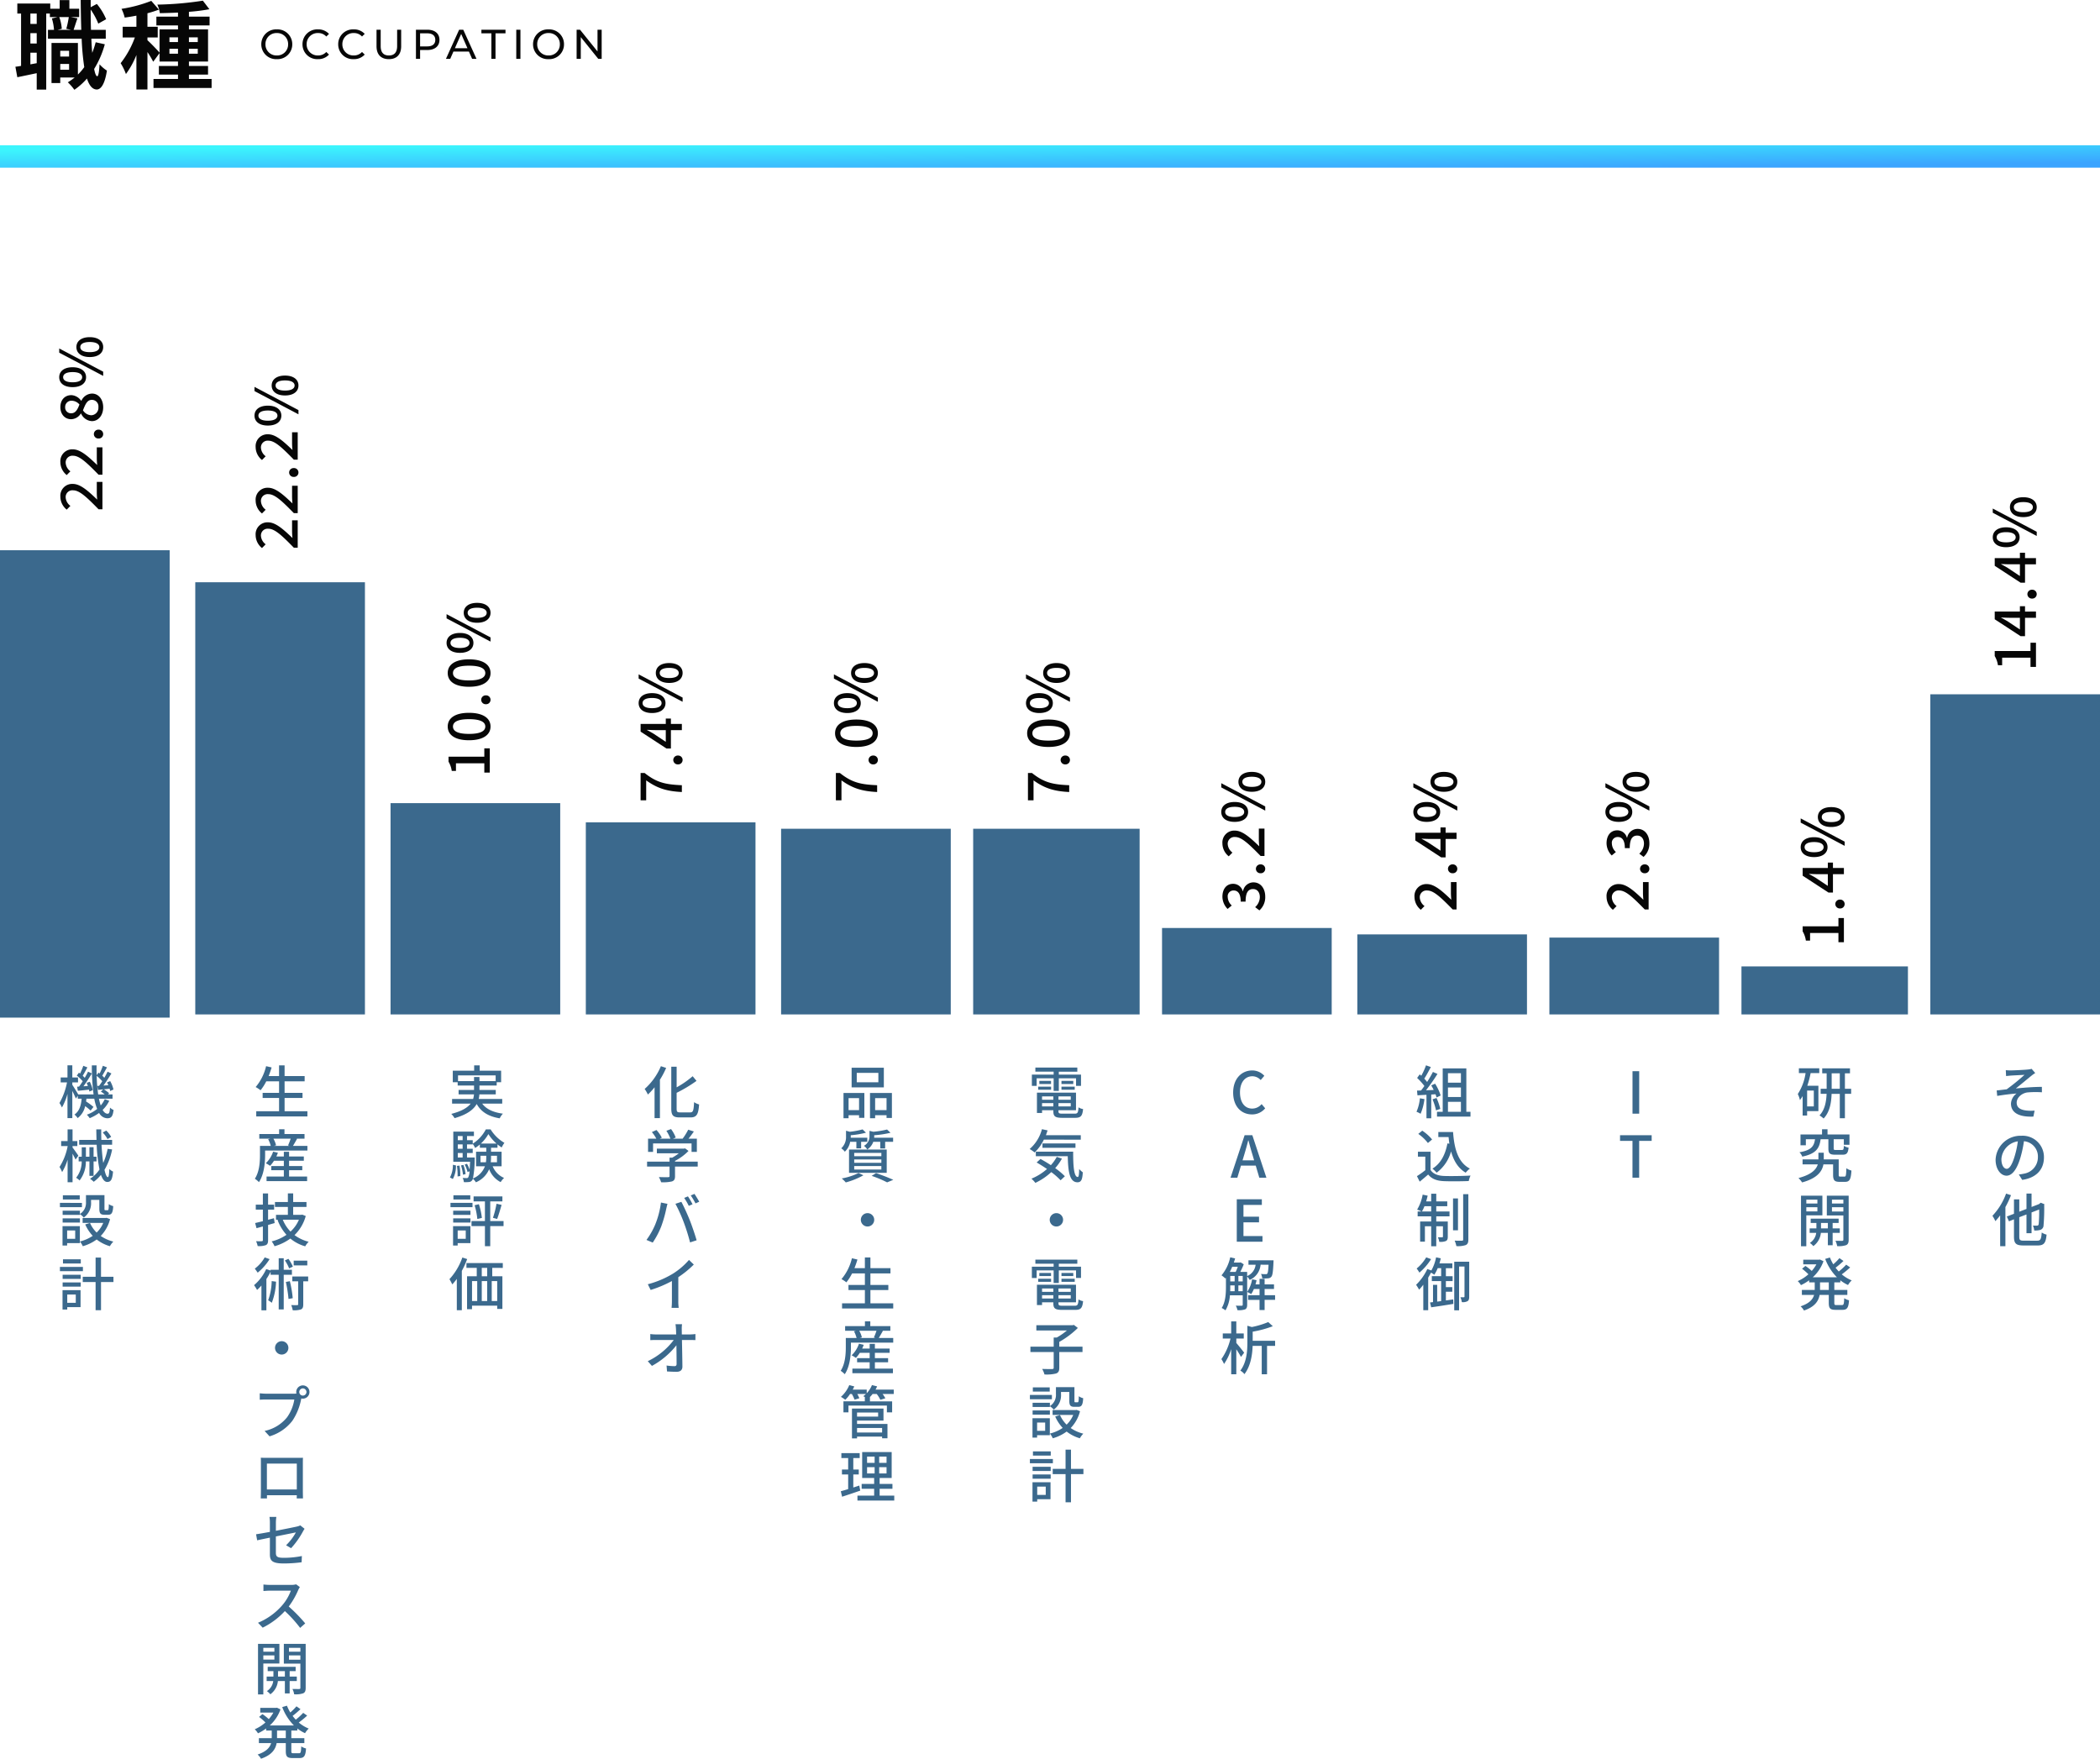 <svg xmlns="http://www.w3.org/2000/svg" xmlns:xlink="http://www.w3.org/1999/xlink" width="656" height="549.374" viewBox="0 0 656 549.374">
  <defs>
    <linearGradient id="linear-gradient" x1="0.891" y1="0.884" x2="0.103" y2="0.13" gradientUnits="objectBoundingBox">
      <stop offset="0" stop-color="#3ba4ff"/>
      <stop offset="1" stop-color="#3cf5fd"/>
    </linearGradient>
  </defs>
  <g id="グループ_1235" data-name="グループ 1235" transform="translate(-903 -4721.12)">
    <rect id="長方形_684" data-name="長方形 684" width="656" height="7" transform="translate(903 4766.5)" fill="url(#linear-gradient)"/>
    <path id="パス_5954" data-name="パス 5954" d="M14.82-3.6V-5.4h2.76v1.8Zm2.76-5.91v1.8H14.82v-1.8Zm-.09-10.53a30.547,30.547,0,0,1-.78,3.66l1.53.33H13.95l1.35-.33a13.369,13.369,0,0,0-.78-3.66ZM7.47-17.91H5.49v-3.24H7.47ZM5.49-5.28V-8.91H7.47v3.27Zm1.98-6.51H5.49v-3.24H7.47Zm18.42-.39a28.317,28.317,0,0,1-1.08,3.3q-.18-2.025-.27-4.41h4.5v-2.76H24.42c-.06-2.01-.09-4.11-.09-6.33A20.576,20.576,0,0,1,26.7-18l2.46-1.38a18.875,18.875,0,0,0-2.91-4.77l-1.92,1.02v-2.25H21.21c.03,3.33.09,6.48.18,9.33h-2.4c.33-.96.75-2.31,1.2-3.6l-2.04-.39h2.58v-2.61H17.67v-2.7H14.64v2.7H11.7v-1.62H1.41v3.12H2.58V-4.8c-.63.12-1.23.21-1.77.27l.6,3.27c1.8-.36,3.93-.81,6.06-1.26V2.61h2.97V-21.15h1.14v1.11h2.37l-1.74.42a16.113,16.113,0,0,1,.66,3.57H10.98v2.76H21.51a79.415,79.415,0,0,0,.81,8.88A16.383,16.383,0,0,1,20.34-2.1v-9.87H12.09V.57h2.73V-1.17h4.5A18.063,18.063,0,0,1,17.19.33a16.033,16.033,0,0,1,2.04,2.34A20.726,20.726,0,0,0,23.16-.84c.72,2.19,1.71,3.39,3.06,3.42,1.02,0,2.43-1.05,3.18-5.91a10.435,10.435,0,0,1-2.31-1.98c-.12,2.37-.36,3.75-.72,3.75-.36-.03-.69-.84-.96-2.28a29.489,29.489,0,0,0,3.33-7.71ZM48.93-8.61v-1.53H51.6v1.53Zm0-5.1H51.6v1.47H48.93Zm8.85,0v1.47H55.02v-1.47Zm0,5.1H55.02v-1.53h2.76ZM55.02-.72V-2.07h5.97v-2.7H55.02V-6.15h5.97V-16.2H55.02v-1.23h6.45v-2.76H55.02v-1.5a58.709,58.709,0,0,0,6.39-.81l-2.04-2.67a102.568,102.568,0,0,1-14.22,1.23,9.4,9.4,0,0,1,.78,2.67c1.8-.03,3.72-.09,5.67-.18v1.26H44.85v2.76H51.6v1.23H45.84v7.26c-.66-.78-3-3.21-3.78-3.87v-.87h3.21v-3.33H42.06v-4.23a31.281,31.281,0,0,0,3.57-1.14l-2.37-2.73a42.885,42.885,0,0,1-9.3,2.49,12.366,12.366,0,0,1,.99,2.73c1.17-.15,2.4-.36,3.66-.6v3.48H34.32v3.33h3.81a29.316,29.316,0,0,1-4.44,8.04,17.71,17.71,0,0,1,1.65,3.39,26.66,26.66,0,0,0,3.27-5.94V2.58h3.45V-9.12a26.288,26.288,0,0,1,1.8,3.03l1.98-2.7v2.64H51.6v1.38H45.63v2.7H51.6V-.72H43.95V2.1H62.1V-.72Z" transform="translate(907 4746.5)" fill="#060606"/>
    <path id="パス_5953" data-name="パス 5953" d="M5.473.1A4.611,4.611,0,0,0,10.3-4.55,4.611,4.611,0,0,0,5.473-9.2,4.625,4.625,0,0,0,.624-4.55,4.625,4.625,0,0,0,5.473.1Zm0-1.157a3.423,3.423,0,0,1-3.549-3.5,3.423,3.423,0,0,1,3.549-3.5A3.417,3.417,0,0,1,9-4.55,3.417,3.417,0,0,1,5.473-1.053ZM18.3.1a4.515,4.515,0,0,0,3.471-1.43l-.845-.819a3.384,3.384,0,0,1-2.561,1.092,3.437,3.437,0,0,1-3.575-3.5,3.437,3.437,0,0,1,3.575-3.5A3.372,3.372,0,0,1,20.93-6.968l.845-.819A4.5,4.5,0,0,0,18.317-9.2,4.6,4.6,0,0,0,13.494-4.55,4.6,4.6,0,0,0,18.3.1ZM29.458.1a4.515,4.515,0,0,0,3.471-1.43l-.845-.819a3.384,3.384,0,0,1-2.561,1.092,3.437,3.437,0,0,1-3.575-3.5,3.437,3.437,0,0,1,3.575-3.5,3.372,3.372,0,0,1,2.561,1.079l.845-.819A4.5,4.5,0,0,0,29.471-9.2,4.6,4.6,0,0,0,24.648-4.55,4.6,4.6,0,0,0,29.458.1ZM40.469.1c2.4,0,3.848-1.391,3.848-4.03V-9.1H43.056v5.122c0,2.015-.936,2.925-2.574,2.925s-2.561-.91-2.561-2.925V-9.1h-1.3v5.174C36.621-1.287,38.077.1,40.469.1ZM52.481-9.1H48.932V0h1.3V-2.756h2.249c2.366,0,3.8-1.2,3.8-3.172S54.847-9.1,52.481-9.1Zm-.039,5.213h-2.21V-7.969h2.21c1.664,0,2.535.741,2.535,2.041S54.106-3.887,52.442-3.887ZM66.482,0h1.365L63.713-9.1H62.426L58.305,0h1.339l1-2.275h4.836ZM61.1-3.315l1.963-4.459,1.963,4.459ZM72.5,0h1.287V-7.969h3.12V-9.1H69.381v1.131H72.5Zm7.774,0h1.3V-9.1h-1.3ZM90.363.1A4.611,4.611,0,0,0,95.186-4.55,4.611,4.611,0,0,0,90.363-9.2,4.625,4.625,0,0,0,85.514-4.55,4.625,4.625,0,0,0,90.363.1Zm0-1.157a3.423,3.423,0,0,1-3.549-3.5,3.423,3.423,0,0,1,3.549-3.5,3.417,3.417,0,0,1,3.523,3.5A3.417,3.417,0,0,1,90.363-1.053ZM105.651-9.1v6.786L100.191-9.1H99.125V0h1.3V-6.786L105.885,0h1.066V-9.1Z" transform="translate(984 4739.5)" fill="#060606"/>
    <rect id="長方形_665" data-name="長方形 665" width="100" height="53" transform="translate(1506 5038) rotate(-90)" fill="#3b698d"/>
    <rect id="長方形_666" data-name="長方形 666" width="15" height="52" transform="translate(1447 5038) rotate(-90)" fill="#3b698d"/>
    <rect id="長方形_667" data-name="長方形 667" width="24" height="53" transform="translate(1387 5038) rotate(-90)" fill="#3b698d"/>
    <rect id="長方形_668" data-name="長方形 668" width="25" height="53" transform="translate(1327 5038) rotate(-90)" fill="#3b698d"/>
    <rect id="長方形_669" data-name="長方形 669" width="27" height="53" transform="translate(1266 5038) rotate(-90)" fill="#3b698d"/>
    <rect id="長方形_670" data-name="長方形 670" width="58" height="52" transform="translate(1207 5038) rotate(-90)" fill="#3b698d"/>
    <rect id="長方形_671" data-name="長方形 671" width="58" height="53" transform="translate(1147 5038) rotate(-90)" fill="#3b698d"/>
    <rect id="長方形_672" data-name="長方形 672" width="60" height="53" transform="translate(1086 5038) rotate(-90)" fill="#3b698d"/>
    <rect id="長方形_673" data-name="長方形 673" width="66" height="53" transform="translate(1025 5038) rotate(-90)" fill="#3b698d"/>
    <rect id="長方形_674" data-name="長方形 674" width="135" height="53" transform="translate(964 5038) rotate(-90)" fill="#3b698d"/>
    <rect id="長方形_675" data-name="長方形 675" width="146" height="53" transform="translate(903 5039) rotate(-90)" fill="#3b698d"/>
    <path id="パス_5965" data-name="パス 5965" d="M1.548,0h7.56V-1.71H6.516V-12.888H4.95A7.8,7.8,0,0,1,2.07-11.88v1.314H4.446V-1.71h-2.9Zm11.7-5.022,2.61-3.924c.378-.666.738-1.278,1.062-1.926h.072c-.036.72-.09,1.872-.09,2.592v3.258ZM16.9,0h1.944V-3.42H20.52v-1.6H18.846v-7.866H16.434L11.16-4.806V-3.42H16.9Zm7.38.234a1.378,1.378,0,0,0,1.386-1.44,1.4,1.4,0,0,0-1.386-1.476A1.4,1.4,0,0,0,22.9-1.206,1.378,1.378,0,0,0,24.282.234Zm5.67-5.256,2.61-3.924c.378-.666.738-1.278,1.062-1.926H33.7c-.036.72-.09,1.872-.09,2.592v3.258ZM33.606,0H35.55V-3.42h1.674v-1.6H35.55v-7.866H33.138L27.864-4.806V-3.42h5.742Zm8.442-5.112c1.854,0,3.114-1.548,3.114-4.212S43.9-13.5,42.048-13.5s-3.1,1.512-3.1,4.176S40.194-5.112,42.048-5.112Zm0-1.224c-.918,0-1.584-.954-1.584-2.988,0-2.052.666-2.952,1.584-2.952.936,0,1.6.9,1.6,2.952C43.65-7.29,42.984-6.336,42.048-6.336Zm.414,6.57h1.314L51.03-13.5H49.716Zm9,0c1.836,0,3.1-1.53,3.1-4.194s-1.26-4.176-3.1-4.176c-1.854,0-3.114,1.512-3.114,4.176S49.608.234,51.462.234Zm0-1.206c-.936,0-1.584-.954-1.584-2.988,0-2.052.648-2.952,1.584-2.952.918,0,1.584.9,1.584,2.952C53.046-1.926,52.38-.972,51.462-.972Z" transform="translate(1539 4931) rotate(-90)" fill="#060606"/>
    <path id="パス_5964" data-name="パス 5964" d="M1.548,0h7.56V-1.71H6.516V-12.888H4.95A7.8,7.8,0,0,1,2.07-11.88v1.314H4.446V-1.71h-2.9ZM13.482.234a1.378,1.378,0,0,0,1.386-1.44,1.4,1.4,0,0,0-1.386-1.476A1.4,1.4,0,0,0,12.1-1.206,1.378,1.378,0,0,0,13.482.234Zm5.67-5.256,2.61-3.924c.378-.666.738-1.278,1.062-1.926H22.9c-.036.72-.09,1.872-.09,2.592v3.258ZM22.806,0H24.75V-3.42h1.674v-1.6H24.75v-7.866H22.338L17.064-4.806V-3.42h5.742Zm8.442-5.112c1.854,0,3.114-1.548,3.114-4.212S33.1-13.5,31.248-13.5s-3.1,1.512-3.1,4.176S29.394-5.112,31.248-5.112Zm0-1.224c-.918,0-1.584-.954-1.584-2.988,0-2.052.666-2.952,1.584-2.952.936,0,1.6.9,1.6,2.952C32.85-7.29,32.184-6.336,31.248-6.336Zm.414,6.57h1.314L40.23-13.5H38.916Zm9,0c1.836,0,3.1-1.53,3.1-4.194s-1.26-4.176-3.1-4.176c-1.854,0-3.114,1.512-3.114,4.176S38.808.234,40.662.234Zm0-1.206c-.936,0-1.584-.954-1.584-2.988,0-2.052.648-2.952,1.584-2.952.918,0,1.584.9,1.584,2.952C42.246-1.926,41.58-.972,40.662-.972Z" transform="translate(1479 5017) rotate(-90)" fill="#060606"/>
    <path id="パス_5963" data-name="パス 5963" d="M.792,0h8.55V-1.764H5.976c-.648,0-1.494.054-2.16.126,2.754-2.88,4.9-5.256,4.9-7.614a3.7,3.7,0,0,0-4-3.888A5.2,5.2,0,0,0,.684-11.16l1.17,1.152a3.593,3.593,0,0,1,2.61-1.476,2.1,2.1,0,0,1,2.25,2.34c0,2.016-2.232,4.32-5.922,7.938Zm12.69.234a1.378,1.378,0,0,0,1.386-1.44,1.4,1.4,0,0,0-1.386-1.476A1.4,1.4,0,0,0,12.1-1.206,1.378,1.378,0,0,0,13.482.234Zm8.046,0c2.43,0,4.428-1.368,4.428-3.69A3.306,3.306,0,0,0,23.22-6.7v-.09a3.106,3.106,0,0,0,2.286-3.006c0-2.124-1.674-3.348-4.05-3.348a5.52,5.52,0,0,0-3.8,1.62l1.08,1.3a3.733,3.733,0,0,1,2.646-1.26A1.8,1.8,0,0,1,23.418-9.63c0,1.242-.864,2.2-3.474,2.2V-5.9c2.988,0,3.924.918,3.924,2.34,0,1.3-1.026,2.106-2.52,2.106a4.281,4.281,0,0,1-3.132-1.458L17.208-1.584A5.5,5.5,0,0,0,21.528.234Zm9.72-5.346c1.854,0,3.114-1.548,3.114-4.212S33.1-13.5,31.248-13.5s-3.1,1.512-3.1,4.176S29.394-5.112,31.248-5.112Zm0-1.224c-.918,0-1.584-.954-1.584-2.988,0-2.052.666-2.952,1.584-2.952.936,0,1.6.9,1.6,2.952C32.85-7.29,32.184-6.336,31.248-6.336Zm.414,6.57h1.314L40.23-13.5H38.916Zm9,0c1.836,0,3.1-1.53,3.1-4.194s-1.26-4.176-3.1-4.176c-1.854,0-3.114,1.512-3.114,4.176S38.808.234,40.662.234Zm0-1.206c-.936,0-1.584-.954-1.584-2.988,0-2.052.648-2.952,1.584-2.952.918,0,1.584.9,1.584,2.952C42.246-1.926,41.58-.972,40.662-.972Z" transform="translate(1418 5006) rotate(-90)" fill="#060606"/>
    <path id="パス_5962" data-name="パス 5962" d="M.792,0h8.55V-1.764H5.976c-.648,0-1.494.054-2.16.126,2.754-2.88,4.9-5.256,4.9-7.614a3.7,3.7,0,0,0-4-3.888A5.2,5.2,0,0,0,.684-11.16l1.17,1.152a3.593,3.593,0,0,1,2.61-1.476,2.1,2.1,0,0,1,2.25,2.34c0,2.016-2.232,4.32-5.922,7.938Zm12.69.234a1.378,1.378,0,0,0,1.386-1.44,1.4,1.4,0,0,0-1.386-1.476A1.4,1.4,0,0,0,12.1-1.206,1.378,1.378,0,0,0,13.482.234Zm5.67-5.256,2.61-3.924c.378-.666.738-1.278,1.062-1.926H22.9c-.036.72-.09,1.872-.09,2.592v3.258ZM22.806,0H24.75V-3.42h1.674v-1.6H24.75v-7.866H22.338L17.064-4.806V-3.42h5.742Zm8.442-5.112c1.854,0,3.114-1.548,3.114-4.212S33.1-13.5,31.248-13.5s-3.1,1.512-3.1,4.176S29.394-5.112,31.248-5.112Zm0-1.224c-.918,0-1.584-.954-1.584-2.988,0-2.052.666-2.952,1.584-2.952.936,0,1.6.9,1.6,2.952C32.85-7.29,32.184-6.336,31.248-6.336Zm.414,6.57h1.314L40.23-13.5H38.916Zm9,0c1.836,0,3.1-1.53,3.1-4.194s-1.26-4.176-3.1-4.176c-1.854,0-3.114,1.512-3.114,4.176S38.808.234,40.662.234Zm0-1.206c-.936,0-1.584-.954-1.584-2.988,0-2.052.648-2.952,1.584-2.952.918,0,1.584.9,1.584,2.952C42.246-1.926,41.58-.972,40.662-.972Z" transform="translate(1358 5006) rotate(-90)" fill="#060606"/>
    <path id="パス_5961" data-name="パス 5961" d="M4.824.234c2.43,0,4.428-1.368,4.428-3.69A3.306,3.306,0,0,0,6.516-6.7v-.09A3.106,3.106,0,0,0,8.8-9.792c0-2.124-1.674-3.348-4.05-3.348a5.52,5.52,0,0,0-3.8,1.62l1.08,1.3a3.733,3.733,0,0,1,2.646-1.26A1.8,1.8,0,0,1,6.714-9.63c0,1.242-.864,2.2-3.474,2.2V-5.9c2.988,0,3.924.918,3.924,2.34,0,1.3-1.026,2.106-2.52,2.106A4.281,4.281,0,0,1,1.512-2.916L.5-1.584A5.5,5.5,0,0,0,4.824.234Zm8.658,0a1.378,1.378,0,0,0,1.386-1.44,1.4,1.4,0,0,0-1.386-1.476A1.4,1.4,0,0,0,12.1-1.206,1.378,1.378,0,0,0,13.482.234ZM17.5,0h8.55V-1.764H22.68c-.648,0-1.494.054-2.16.126,2.754-2.88,4.9-5.256,4.9-7.614a3.7,3.7,0,0,0-4-3.888,5.2,5.2,0,0,0-4.032,1.98l1.17,1.152a3.593,3.593,0,0,1,2.61-1.476,2.1,2.1,0,0,1,2.25,2.34c0,2.016-2.232,4.32-5.922,7.938ZM31.248-5.112c1.854,0,3.114-1.548,3.114-4.212S33.1-13.5,31.248-13.5s-3.1,1.512-3.1,4.176S29.394-5.112,31.248-5.112Zm0-1.224c-.918,0-1.584-.954-1.584-2.988,0-2.052.666-2.952,1.584-2.952.936,0,1.6.9,1.6,2.952C32.85-7.29,32.184-6.336,31.248-6.336Zm.414,6.57h1.314L40.23-13.5H38.916Zm9,0c1.836,0,3.1-1.53,3.1-4.194s-1.26-4.176-3.1-4.176c-1.854,0-3.114,1.512-3.114,4.176S38.808.234,40.662.234Zm0-1.206c-.936,0-1.584-.954-1.584-2.988,0-2.052.648-2.952,1.584-2.952.918,0,1.584.9,1.584,2.952C42.246-1.926,41.58-.972,40.662-.972Z" transform="translate(1298 5006) rotate(-90)" fill="#060606"/>
    <path id="パス_5960" data-name="パス 5960" d="M3.474,0H5.6c.216-5.022.774-7.83,3.816-11.628v-1.26H.882v1.746H7.11C4.608-7.65,3.708-4.68,3.474,0ZM13.482.234a1.378,1.378,0,0,0,1.386-1.44,1.4,1.4,0,0,0-1.386-1.476A1.4,1.4,0,0,0,12.1-1.206,1.378,1.378,0,0,0,13.482.234Zm8.352,0c2.646,0,4.284-2.394,4.284-6.732,0-4.32-1.638-6.642-4.284-6.642-2.628,0-4.284,2.3-4.284,6.642S19.206.234,21.834.234Zm0-1.638c-1.35,0-2.3-1.386-2.3-5.094s.954-5,2.3-5,2.3,1.3,2.3,5S23.184-1.4,21.834-1.4Zm9.414-3.708c1.854,0,3.114-1.548,3.114-4.212S33.1-13.5,31.248-13.5s-3.1,1.512-3.1,4.176S29.394-5.112,31.248-5.112Zm0-1.224c-.918,0-1.584-.954-1.584-2.988,0-2.052.666-2.952,1.584-2.952.936,0,1.6.9,1.6,2.952C32.85-7.29,32.184-6.336,31.248-6.336Zm.414,6.57h1.314L40.23-13.5H38.916Zm9,0c1.836,0,3.1-1.53,3.1-4.194s-1.26-4.176-3.1-4.176c-1.854,0-3.114,1.512-3.114,4.176S38.808.234,40.662.234Zm0-1.206c-.936,0-1.584-.954-1.584-2.988,0-2.052.648-2.952,1.584-2.952.918,0,1.584.9,1.584,2.952C42.246-1.926,41.58-.972,40.662-.972Z" transform="translate(1237 4972) rotate(-90)" fill="#060606"/>
    <path id="パス_5959" data-name="パス 5959" d="M3.474,0H5.6c.216-5.022.774-7.83,3.816-11.628v-1.26H.882v1.746H7.11C4.608-7.65,3.708-4.68,3.474,0ZM13.482.234a1.378,1.378,0,0,0,1.386-1.44,1.4,1.4,0,0,0-1.386-1.476A1.4,1.4,0,0,0,12.1-1.206,1.378,1.378,0,0,0,13.482.234Zm8.352,0c2.646,0,4.284-2.394,4.284-6.732,0-4.32-1.638-6.642-4.284-6.642-2.628,0-4.284,2.3-4.284,6.642S19.206.234,21.834.234Zm0-1.638c-1.35,0-2.3-1.386-2.3-5.094s.954-5,2.3-5,2.3,1.3,2.3,5S23.184-1.4,21.834-1.4Zm9.414-3.708c1.854,0,3.114-1.548,3.114-4.212S33.1-13.5,31.248-13.5s-3.1,1.512-3.1,4.176S29.394-5.112,31.248-5.112Zm0-1.224c-.918,0-1.584-.954-1.584-2.988,0-2.052.666-2.952,1.584-2.952.936,0,1.6.9,1.6,2.952C32.85-7.29,32.184-6.336,31.248-6.336Zm.414,6.57h1.314L40.23-13.5H38.916Zm9,0c1.836,0,3.1-1.53,3.1-4.194s-1.26-4.176-3.1-4.176c-1.854,0-3.114,1.512-3.114,4.176S38.808.234,40.662.234Zm0-1.206c-.936,0-1.584-.954-1.584-2.988,0-2.052.648-2.952,1.584-2.952.918,0,1.584.9,1.584,2.952C42.246-1.926,41.58-.972,40.662-.972Z" transform="translate(1177 4972) rotate(-90)" fill="#060606"/>
    <path id="パス_5958" data-name="パス 5958" d="M3.474,0H5.6c.216-5.022.774-7.83,3.816-11.628v-1.26H.882v1.746H7.11C4.608-7.65,3.708-4.68,3.474,0ZM13.482.234a1.378,1.378,0,0,0,1.386-1.44,1.4,1.4,0,0,0-1.386-1.476A1.4,1.4,0,0,0,12.1-1.206,1.378,1.378,0,0,0,13.482.234Zm5.67-5.256,2.61-3.924c.378-.666.738-1.278,1.062-1.926H22.9c-.036.72-.09,1.872-.09,2.592v3.258ZM22.806,0H24.75V-3.42h1.674v-1.6H24.75v-7.866H22.338L17.064-4.806V-3.42h5.742Zm8.442-5.112c1.854,0,3.114-1.548,3.114-4.212S33.1-13.5,31.248-13.5s-3.1,1.512-3.1,4.176S29.394-5.112,31.248-5.112Zm0-1.224c-.918,0-1.584-.954-1.584-2.988,0-2.052.666-2.952,1.584-2.952.936,0,1.6.9,1.6,2.952C32.85-7.29,32.184-6.336,31.248-6.336Zm.414,6.57h1.314L40.23-13.5H38.916Zm9,0c1.836,0,3.1-1.53,3.1-4.194s-1.26-4.176-3.1-4.176c-1.854,0-3.114,1.512-3.114,4.176S38.808.234,40.662.234Zm0-1.206c-.936,0-1.584-.954-1.584-2.988,0-2.052.648-2.952,1.584-2.952.918,0,1.584.9,1.584,2.952C42.246-1.926,41.58-.972,40.662-.972Z" transform="translate(1116 4972) rotate(-90)" fill="#060606"/>
    <path id="パス_5957" data-name="パス 5957" d="M1.548,0h7.56V-1.71H6.516V-12.888H4.95A7.8,7.8,0,0,1,2.07-11.88v1.314H4.446V-1.71h-2.9ZM15.93.234c2.646,0,4.284-2.394,4.284-6.732,0-4.32-1.638-6.642-4.284-6.642-2.628,0-4.284,2.3-4.284,6.642S13.3.234,15.93.234Zm0-1.638c-1.35,0-2.3-1.386-2.3-5.094s.954-5,2.3-5,2.3,1.3,2.3,5S17.28-1.4,15.93-1.4ZM24.282.234a1.378,1.378,0,0,0,1.386-1.44,1.4,1.4,0,0,0-1.386-1.476A1.4,1.4,0,0,0,22.9-1.206,1.378,1.378,0,0,0,24.282.234Zm8.352,0c2.646,0,4.284-2.394,4.284-6.732,0-4.32-1.638-6.642-4.284-6.642-2.628,0-4.284,2.3-4.284,6.642S30.006.234,32.634.234Zm0-1.638c-1.35,0-2.3-1.386-2.3-5.094s.954-5,2.3-5,2.3,1.3,2.3,5S33.984-1.4,32.634-1.4Zm9.414-3.708c1.854,0,3.114-1.548,3.114-4.212S43.9-13.5,42.048-13.5s-3.1,1.512-3.1,4.176S40.194-5.112,42.048-5.112Zm0-1.224c-.918,0-1.584-.954-1.584-2.988,0-2.052.666-2.952,1.584-2.952.936,0,1.6.9,1.6,2.952C43.65-7.29,42.984-6.336,42.048-6.336Zm.414,6.57h1.314L51.03-13.5H49.716Zm9,0c1.836,0,3.1-1.53,3.1-4.194s-1.26-4.176-3.1-4.176c-1.854,0-3.114,1.512-3.114,4.176S49.608.234,51.462.234Zm0-1.206c-.936,0-1.584-.954-1.584-2.988,0-2.052.648-2.952,1.584-2.952.918,0,1.584.9,1.584,2.952C53.046-1.926,52.38-.972,51.462-.972Z" transform="translate(1056 4964) rotate(-90)" fill="#060606"/>
    <path id="パス_5956" data-name="パス 5956" d="M.792,0h8.55V-1.764H5.976c-.648,0-1.494.054-2.16.126,2.754-2.88,4.9-5.256,4.9-7.614a3.7,3.7,0,0,0-4-3.888A5.2,5.2,0,0,0,.684-11.16l1.17,1.152a3.593,3.593,0,0,1,2.61-1.476,2.1,2.1,0,0,1,2.25,2.34c0,2.016-2.232,4.32-5.922,7.938Zm10.8,0h8.55V-1.764H16.776c-.648,0-1.494.054-2.16.126,2.754-2.88,4.9-5.256,4.9-7.614a3.7,3.7,0,0,0-4-3.888,5.2,5.2,0,0,0-4.032,1.98l1.17,1.152a3.593,3.593,0,0,1,2.61-1.476,2.1,2.1,0,0,1,2.25,2.34c0,2.016-2.232,4.32-5.922,7.938Zm12.69.234a1.378,1.378,0,0,0,1.386-1.44,1.4,1.4,0,0,0-1.386-1.476A1.4,1.4,0,0,0,22.9-1.206,1.378,1.378,0,0,0,24.282.234ZM28.3,0h8.55V-1.764H33.48c-.648,0-1.494.054-2.16.126,2.754-2.88,4.9-5.256,4.9-7.614a3.7,3.7,0,0,0-4-3.888,5.2,5.2,0,0,0-4.032,1.98l1.17,1.152a3.593,3.593,0,0,1,2.61-1.476,2.1,2.1,0,0,1,2.25,2.34c0,2.016-2.232,4.32-5.922,7.938ZM42.048-5.112c1.854,0,3.114-1.548,3.114-4.212S43.9-13.5,42.048-13.5s-3.1,1.512-3.1,4.176S40.194-5.112,42.048-5.112Zm0-1.224c-.918,0-1.584-.954-1.584-2.988,0-2.052.666-2.952,1.584-2.952.936,0,1.6.9,1.6,2.952C43.65-7.29,42.984-6.336,42.048-6.336Zm.414,6.57h1.314L51.03-13.5H49.716Zm9,0c1.836,0,3.1-1.53,3.1-4.194s-1.26-4.176-3.1-4.176c-1.854,0-3.114,1.512-3.114,4.176S49.608.234,51.462.234Zm0-1.206c-.936,0-1.584-.954-1.584-2.988,0-2.052.648-2.952,1.584-2.952.918,0,1.584.9,1.584,2.952C53.046-1.926,52.38-.972,51.462-.972Z" transform="translate(996 4893) rotate(-90)" fill="#060606"/>
    <path id="パス_5955" data-name="パス 5955" d="M.792,0h8.55V-1.764H5.976c-.648,0-1.494.054-2.16.126,2.754-2.88,4.9-5.256,4.9-7.614a3.7,3.7,0,0,0-4-3.888A5.2,5.2,0,0,0,.684-11.16l1.17,1.152a3.593,3.593,0,0,1,2.61-1.476,2.1,2.1,0,0,1,2.25,2.34c0,2.016-2.232,4.32-5.922,7.938Zm10.8,0h8.55V-1.764H16.776c-.648,0-1.494.054-2.16.126,2.754-2.88,4.9-5.256,4.9-7.614a3.7,3.7,0,0,0-4-3.888,5.2,5.2,0,0,0-4.032,1.98l1.17,1.152a3.593,3.593,0,0,1,2.61-1.476,2.1,2.1,0,0,1,2.25,2.34c0,2.016-2.232,4.32-5.922,7.938Zm12.69.234a1.378,1.378,0,0,0,1.386-1.44,1.4,1.4,0,0,0-1.386-1.476A1.4,1.4,0,0,0,22.9-1.206,1.378,1.378,0,0,0,24.282.234Zm8.37,0c2.556,0,4.284-1.512,4.284-3.474A3.736,3.736,0,0,0,34.7-6.57v-.09A3.989,3.989,0,0,0,36.45-9.684c0-2.034-1.44-3.456-3.744-3.456-2.16,0-3.78,1.332-3.78,3.384A3.665,3.665,0,0,0,30.708-6.75v.072a3.922,3.922,0,0,0-2.376,3.384C28.332-1.242,30.168.234,32.652.234Zm.864-7.416C32.04-7.758,30.78-8.37,30.78-9.756a1.8,1.8,0,0,1,1.89-1.89A1.941,1.941,0,0,1,34.7-9.558,3.24,3.24,0,0,1,33.516-7.182ZM32.688-1.26a2.319,2.319,0,0,1-2.52-2.232,3.215,3.215,0,0,1,1.548-2.592c1.8.738,3.258,1.26,3.258,2.79A2.041,2.041,0,0,1,32.688-1.26Zm9.36-3.852c1.854,0,3.114-1.548,3.114-4.212S43.9-13.5,42.048-13.5s-3.1,1.512-3.1,4.176S40.194-5.112,42.048-5.112Zm0-1.224c-.918,0-1.584-.954-1.584-2.988,0-2.052.666-2.952,1.584-2.952.936,0,1.6.9,1.6,2.952C43.65-7.29,42.984-6.336,42.048-6.336Zm.414,6.57h1.314L51.03-13.5H49.716Zm9,0c1.836,0,3.1-1.53,3.1-4.194s-1.26-4.176-3.1-4.176c-1.854,0-3.114,1.512-3.114,4.176S49.608.234,51.462.234Zm0-1.206c-.936,0-1.584-.954-1.584-2.988,0-2.052.648-2.952,1.584-2.952.918,0,1.584.9,1.584,2.952C53.046-1.926,52.38-.972,51.462-.972Z" transform="translate(935 4881) rotate(-90)" fill="#060606"/>
    <path id="パス_5967" data-name="パス 5967" d="M-4.428-13.59l.09,1.836c.468-.036,1.026-.108,1.494-.144.756-.054,3.492-.18,4.266-.234A68.267,68.267,0,0,1-4.14-7.614c-.918.108-2.16.27-3.132.36l.162,1.71c2.016-.342,4.248-.612,6.048-.756A4.18,4.18,0,0,0-2.808-3.15c0,2.88,2.52,4.248,7,4.068L4.572-.954A13.225,13.225,0,0,1,1.926-.99C.288-1.206-1.026-1.782-1.026-3.438c0-1.584,1.584-2.934,3.276-3.186a29.026,29.026,0,0,1,4.608-.054L6.84-8.37c-2.412,0-5.544.234-8.136.5,1.35-1.062,3.6-2.952,4.914-4.014a11.23,11.23,0,0,1,1.152-.81L3.636-14a6.139,6.139,0,0,1-1.1.2c-1.062.126-4.626.288-5.4.288A14.3,14.3,0,0,1-4.428-13.59ZM7.488,13.682A6.663,6.663,0,0,0,.432,6.9a7.8,7.8,0,0,0-8.046,7.488c0,3.006,1.638,4.986,3.42,4.986S-.918,17.336.162,13.664a35.842,35.842,0,0,0,1.08-5.058A4.786,4.786,0,0,1,5.6,13.628,5.177,5.177,0,0,1,1.242,18.74a11.125,11.125,0,0,1-1.6.252L.7,20.684C5.076,20.054,7.488,17.462,7.488,13.682ZM-5.8,14.2A6.017,6.017,0,0,1-.666,8.642a28.657,28.657,0,0,1-.99,4.644c-.828,2.772-1.674,3.942-2.484,3.942C-4.914,17.228-5.8,16.274-5.8,14.2ZM-4.338,24.97A20.007,20.007,0,0,1-8.6,31.9a12.843,12.843,0,0,1,.918,1.674,19.658,19.658,0,0,0,1.494-1.818V41.4h1.638V29.182a29.041,29.041,0,0,0,1.746-3.726Zm5.58,14.706c-1.242,0-1.458-.216-1.458-1.26V32.35l2.25-.864v5.85H3.618v-6.48l2.376-.918A43.356,43.356,0,0,1,5.85,34.51c-.108.4-.27.468-.54.468-.234,0-.81,0-1.26-.018a4.793,4.793,0,0,1,.4,1.53,6.029,6.029,0,0,0,1.89-.18,1.484,1.484,0,0,0,1.026-1.422,61.136,61.136,0,0,0,.2-6.354l.072-.252L6.48,27.814l-.288.234-.252.2-2.322.9V24.952H2.034v4.806l-2.25.864V26.77H-1.872v4.5l-2.232.864.666,1.494L-1.872,33v5.4c0,2.2.666,2.772,3.006,2.772H5.49c2.07,0,2.574-.828,2.826-3.384A4.732,4.732,0,0,1,6.8,37.12c-.162,2.07-.36,2.556-1.422,2.556Z" transform="translate(1534 5069)" fill="#3b698d"/>
    <path id="パス_5966" data-name="パス 5966" d="M-3.4-2.268H-5.49v-4.95H-3.4Zm-4.662-10.4h2.088a16.194,16.194,0,0,1-2.43,6.534,8.2,8.2,0,0,1,.666,1.89A10.719,10.719,0,0,0-6.894-5.49V.594h1.4V-.792h3.528v-7.92H-5.436a30.384,30.384,0,0,0,1.044-3.96h2.7v-1.512H-8.064Zm10.242,4.9V-12.6H4.716v4.824Zm6.084,0H6.318V-12.6H7.9v-1.566H-.774V-12.6H.612v4.824H-1.26v1.584H.594C.5-3.888.09-1.242-1.62.54a8.833,8.833,0,0,1,1.278.972c1.944-2.016,2.412-5,2.5-7.7H4.716V1.422h1.6V-6.192H8.262ZM1.152,7.994v2.844c0,1.53.4,1.98,2.124,1.98h2.3c1.26,0,1.71-.45,1.89-2.2a4.081,4.081,0,0,1-1.476-.576c-.054,1.134-.144,1.3-.612,1.3H3.492c-.594,0-.684-.054-.684-.522V7.994H5.976V9.722H7.74V6.5H.882V4.88H-.828V6.5H-7.56V9.884h1.674V7.994h2.862c-.306,2.178-1.152,3.42-4.86,4.068A4.071,4.071,0,0,1-7,13.412c4.266-.882,5.346-2.556,5.724-5.418ZM4.9,19.658c-.432,0-.522-.072-.522-.594V14.276H-.288v-2.07H-1.962v2.07h-4.95v1.566H-2.16c-.45,1.53-1.872,3.168-6.03,4.266a7.883,7.883,0,0,1,1.134,1.368c4.824-1.314,6.282-3.528,6.66-5.634H2.628v3.24c0,1.728.45,2.214,2,2.214H6.372c1.368,0,1.818-.72,1.98-3.528a4.877,4.877,0,0,1-1.584-.72c-.072,2.3-.144,2.61-.594,2.61Zm-7.182,7.2v1.206H-5.742V26.86Zm-3.456,3.672V29.218h3.456v1.314ZM-.72,31.756V25.618H-7.4v15.8h1.656V31.756Zm-.432,4.086v-1.71H.99v1.71Zm5.868,1.386V35.842H2.484v-1.71H4.356V32.8h-8.73v1.332h1.782v1.71H-4.7v1.386h2.052a4.36,4.36,0,0,1-1.98,3.15,5.7,5.7,0,0,1,1.08.99,5.8,5.8,0,0,0,2.358-4.14H.99V41.1H2.484v-3.87Zm-2.448-6.66v-1.35H5.832v1.35ZM5.832,26.86v1.206H2.268V26.86Zm1.656-1.242H.666v6.174H5.832v7.56c0,.27-.09.36-.36.378-.288,0-1.206,0-2.124-.018a5.4,5.4,0,0,1,.54,1.656,7.084,7.084,0,0,0,2.826-.306c.594-.288.774-.774.774-1.692Zm-6.21,29.45H-1.458V52.692H1.278Zm3.6-2.376v-.648A11.4,11.4,0,0,0,7.29,53.52a6.433,6.433,0,0,1,1.152-1.44,11.269,11.269,0,0,1-3.114-1.89,26.529,26.529,0,0,0,2.628-2.16l-1.242-.864a19.464,19.464,0,0,1-2.322,2.142c-.342-.378-.684-.774-.99-1.188a28.462,28.462,0,0,0,2.466-2.106l-1.26-.882a17.641,17.641,0,0,1-1.926,1.926,13.664,13.664,0,0,1-1.044-2.124l-1.476.432a16.176,16.176,0,0,0,3.654,5.742H-3.726A12.4,12.4,0,0,0-.378,46.086l-1.1-.522-.306.054H-6.7v1.458h4.1a11.4,11.4,0,0,1-1.44,2.052,15.8,15.8,0,0,0-1.98-1.566l-1.044.882a18.911,18.911,0,0,1,1.98,1.728A12.356,12.356,0,0,1-8.424,52.3a5.642,5.642,0,0,1,1.008,1.26A14.234,14.234,0,0,0-4.86,52.044v.648h1.746v2.376H-7.128v1.548h3.816c-.378,1.35-1.44,2.646-4.212,3.564a5.676,5.676,0,0,1,1.062,1.314c3.4-1.17,4.536-2.97,4.878-4.878H1.278v2.466c0,1.71.414,2.2,2.106,2.2h2.2c1.4,0,1.872-.666,2.016-2.988A4.6,4.6,0,0,1,6.1,57.642c-.072,1.782-.162,2.142-.684,2.142H3.672c-.576,0-.666-.09-.666-.7V56.616H7.074V55.068H3.006V52.692Z" transform="translate(1473 5069)" fill="#3b698d"/>
    <path id="パス_5970" data-name="パス 5970" d="M1.1.234A5.231,5.231,0,0,0,5.22-1.674L4.1-2.988a3.832,3.832,0,0,1-2.934,1.4c-2.34,0-3.816-1.926-3.816-5.076,0-3.114,1.584-5.022,3.87-5.022a3.524,3.524,0,0,1,2.592,1.188L4.95-11.826A5.105,5.105,0,0,0,1.188-13.5c-3.348,0-5.976,2.592-5.976,6.912C-4.788-2.25-2.232.234,1.1.234ZM-1.314,12.8c.432-1.44.846-2.9,1.224-4.41H0c.4,1.494.792,2.97,1.242,4.41l.522,1.782H-1.854ZM-5.6,20h2.124l1.134-3.78H2.268L3.384,20H5.6L1.206,6.734H-1.206Zm1.944,20H4.374V38.236h-5.94V33.952h4.86V32.188h-4.86V28.5H4.176V26.734h-7.83Zm.5,15.464V53.646H-1.8v1.818Zm-2.538-1.818H-4.32v1.818H-5.706c.018-.45.018-.882.018-1.3Zm2.358-5.832A15.146,15.146,0,0,1-4,49.434H-5.832c.27-.5.522-1.062.756-1.62Zm.18,2.88H-1.8V52.4H-3.15Zm-2.538,0H-4.32V52.4H-5.688Zm11.97-3.51c-.09,1.836-.216,2.574-.414,2.79a.484.484,0,0,1-.486.162,12.834,12.834,0,0,1-1.458-.072A4.067,4.067,0,0,1,4.3,51.45a11.584,11.584,0,0,0,1.818-.018,1.351,1.351,0,0,0,1.026-.5c.378-.432.54-1.638.666-4.554.018-.18.018-.576.018-.576H0v1.386H2.232A4.367,4.367,0,0,1-.414,50.73v-1.3H-2.556a23.108,23.108,0,0,0,1.08-2.376l-.972-.612-.234.072h-1.89c.144-.432.27-.864.4-1.3l-1.53-.342A13.018,13.018,0,0,1-8.424,50.5a11.286,11.286,0,0,1,1.224.99l.162-.2V54.15c0,2.016-.126,4.662-1.332,6.552a6.593,6.593,0,0,1,1.188.738,10.618,10.618,0,0,0,1.386-4.7h4v2.934c0,.234-.09.306-.324.324-.216,0-.972,0-1.836-.018a5.32,5.32,0,0,1,.522,1.4,6.2,6.2,0,0,0,2.394-.252c.486-.252.63-.72.63-1.44v-8.8a4.573,4.573,0,0,1,.792,1.044,5.68,5.68,0,0,0,3.4-4.752Zm2.034,9.522H5.04V54.762H7.974v-1.44H5.04V51.594H3.456v1.728H2.2q.189-.648.324-1.3l-1.386-.288A10.2,10.2,0,0,1-.414,55.7a7.633,7.633,0,0,1,1.26.666,8.868,8.868,0,0,0,.846-1.6H3.456v1.944H-.108v1.458H3.456v3.168H5.04V58.164H8.316ZM-1.35,74.672c-.342-.5-1.836-2.358-2.448-3.042V70.244h2.322V68.66H-3.8V64.9H-5.4V68.66H-8.028v1.584h2.412A18.851,18.851,0,0,1-8.46,76.67a8.809,8.809,0,0,1,.828,1.53A17.59,17.59,0,0,0-5.4,73.538V81.4h1.6V73.61A26.123,26.123,0,0,1-2.34,75.986Zm9.666-3.726h-7V68.1A33.192,33.192,0,0,0,7.6,66.392L6.174,65.1a26.606,26.606,0,0,1-5.13,1.548l-1.386-.4V71.36c0,2.682-.18,6.264-2.2,8.91a3.954,3.954,0,0,1,1.278,1.1C.7,78.83,1.206,75.266,1.3,72.53H4.14V81.4H5.8V72.53h2.52Z" transform="translate(1293 5069)" fill="#3b698d"/>
    <path id="パス_5971" data-name="パス 5971" d="M-.864-7.11H.756v-3.942H6.138v2.376H7.686V-12.2H.756v-.918H6.534V-14.4H-6.57v1.278H-.864v.918h-6.8v3.528h1.494v-2.376h5.31Zm2.448-.36h4.14v-.972H1.584Zm0-2.772v.972h3.69v-.972ZM-5.688-7.47h4.032v-.972H-5.688Zm.36-2.772v.972h3.654v-.972Zm.846,7.974V-3.294H-.954v1.026ZM-.954-5.4v1.062H-4.482V-5.4ZM4.482-4.338H.648V-5.4H4.482ZM.648-2.268V-3.294H4.482v1.026ZM1.98,0C.864,0,.648-.108.648-.738V-1.08H6.12V-6.57h-12.2V-.216h1.6V-1.08H-.954v.342C-.954.882-.342,1.3,1.872,1.3H5.814c1.818,0,2.3-.558,2.52-2.736a3.493,3.493,0,0,1-1.422-.54C6.8-.306,6.624,0,5.724,0ZM7.614,8.12v-1.4H-3.276c.18-.486.36-.99.522-1.494l-1.764-.378a12.32,12.32,0,0,1-3.834,6.192A12.413,12.413,0,0,1-6.8,12.116a13.663,13.663,0,0,0,2.88-4ZM5.958,10.658V9.29H-4.356v1.368ZM.108,13.5a13.009,13.009,0,0,1-1.836,2.592c-1.08-.72-2.214-1.386-3.24-1.944l-1.206,1.1c1.044.594,2.16,1.3,3.24,2.034a17.107,17.107,0,0,1-4.86,3.024A9.224,9.224,0,0,1-6.57,21.62,19.517,19.517,0,0,0-1.6,18.254,22.237,22.237,0,0,1,1.314,20.81l1.332-1.26A22.5,22.5,0,0,0-.378,17.012a16.684,16.684,0,0,0,2.106-2.97Zm-6.534-1.638v1.422H3.546c.108,4.752.54,8.136,3.042,8.154,1.188-.018,1.53-.882,1.656-3.114A8.469,8.469,0,0,1,7.11,17.3c-.018,1.476-.108,2.466-.432,2.484-1.206,0-1.458-3.438-1.44-7.92ZM0,31.072a2.088,2.088,0,0,0,0,4.176A2.09,2.09,0,0,0,2.088,33.16,2.089,2.089,0,0,0,0,31.072ZM-.864,52.89H.756V48.948H6.138v2.376H7.686V47.8H.756v-.918H6.534V45.6H-6.57v1.278H-.864V47.8h-6.8v3.528h1.494V48.948h5.31Zm2.448-.36h4.14v-.972H1.584Zm0-2.772v.972h3.69v-.972ZM-5.688,52.53h4.032v-.972H-5.688Zm.36-2.772v.972h3.654v-.972Zm.846,7.974V56.706H-.954v1.026ZM-.954,54.6v1.062H-4.482V54.6Zm5.436,1.062H.648V54.6H4.482ZM.648,57.732V56.706H4.482v1.026ZM1.98,60C.864,60,.648,59.892.648,59.262V58.92H6.12V53.43h-12.2v6.354h1.6V58.92H-.954v.342c0,1.62.612,2.034,2.826,2.034H5.814c1.818,0,2.3-.558,2.52-2.736a3.493,3.493,0,0,1-1.422-.54C6.8,59.694,6.624,60,5.724,60ZM8.154,72.782H.9V71.288a27.005,27.005,0,0,0,5.8-4.356l-1.26-.954-.378.108H-6.264v1.638H3.294a21.056,21.056,0,0,1-3.168,2.2H-.846v2.862H-8.118v1.674H-.846v4.9c0,.306-.108.4-.486.414-.414,0-1.764.018-3.114-.036a7.056,7.056,0,0,1,.72,1.728A12.4,12.4,0,0,0-.108,81.17C.648,80.882.9,80.4.9,79.37V74.456H8.154ZM-2.034,90.316h-5.4v1.3h5.4v-.234A6.292,6.292,0,0,1-.828,92.44,5.441,5.441,0,0,0,1.44,87.6v-.666H4.032v2.754c0,1.476.378,1.89,1.62,1.89H6.8c1.044,0,1.458-.558,1.566-2.7A3.761,3.761,0,0,1,7,88.264c-.036,1.656-.108,1.89-.378,1.89h-.7c-.252,0-.288-.072-.288-.486v-4.23H-.144V87.58a4.114,4.114,0,0,1-1.89,3.762Zm-5.4,3.708h5.4V92.71h-5.4Zm5.346-8.532H-7.362v1.314h5.274Zm.684,2.376H-8.28V89.2H-1.4ZM-3.51,96.49v2.592H-6.03V96.49Zm1.458-1.35H-7.47v6.048h1.44v-.756h3.978ZM6.3,92.53l-.306.054H-1.188v1.53H5.256a8.876,8.876,0,0,1-2.07,3.024,9.554,9.554,0,0,1-2.07-3.006L-.378,94.6a12.744,12.744,0,0,0,2.34,3.564,12.31,12.31,0,0,1-4,1.764,6.015,6.015,0,0,1,.9,1.476A13.5,13.5,0,0,0,3.2,99.3,12.071,12.071,0,0,0,7.326,101.4a6.553,6.553,0,0,1,1.08-1.44A11.933,11.933,0,0,1,4.464,98.2,11.651,11.651,0,0,0,7.38,92.944Zm-8.064,12.962H-7.326v1.314h5.562Zm.666,2.376H-8.28V109.2H-1.1ZM-3.33,116.49v2.592H-5.994V116.49Zm1.494-1.35H-7.47v6.048h1.476v-.756h4.158Zm-5.6-1.116h5.652V112.71H-7.434Zm0-2.412h5.652v-1.3H-7.434Zm15.876-.666H4.554v-5.994H2.862v5.994H-1.152V112.6H2.862v8.8H4.554v-8.8H8.442Z" transform="translate(1233 5069)" fill="#3b698d"/>
    <path id="パス_5969" data-name="パス 5969" d="M-7.452-4.806A13.6,13.6,0,0,1-8.514-.594a7.035,7.035,0,0,1,1.278.63A16.666,16.666,0,0,0-6.03-4.554Zm4.878-1.26A9.068,9.068,0,0,1-2.25-5.058L-.972-5.67A15.211,15.211,0,0,0-2.7-9.36l-1.206.522A15.483,15.483,0,0,1-3.15-7.4l-2.394.09A56.5,56.5,0,0,0-1.962-12.42l-1.422-.612A33.545,33.545,0,0,1-5.2-9.9a10.487,10.487,0,0,0-.882-1.044c.648-.972,1.4-2.394,2.052-3.618l-1.512-.54A20.756,20.756,0,0,1-7.02-11.844l-.486-.432-.81,1.116A19.37,19.37,0,0,1-6.048-8.64c-.36.5-.7.972-1.044,1.4l-1.26.036.144,1.476c.828-.054,1.782-.108,2.808-.162V1.44h1.494V-5.976ZM-3.51-4.482a19.438,19.438,0,0,1,1.1,3.456l1.332-.468A19.63,19.63,0,0,0-2.25-4.9Zm4.824.792h4.05v3.1H1.314Zm4.05-8.946v2.952H1.314v-2.952Zm0,7.434H1.314v-2.97h4.05ZM7.056-.594V-14.148H-.324V-.594H-2.106V.918H8.352V-.594Zm-8.748,6.32V7.31h3.2c.072.7.144,1.4.252,2.07l-.612-.09c-.666,3.564-2.124,6.3-4.68,7.884a11.033,11.033,0,0,1,1.314,1.26,12.325,12.325,0,0,0,4.5-6.642c.81,2.916,2.2,5.238,4.572,6.642a7.325,7.325,0,0,1,1.314-1.278c-3.636-1.854-4.9-6.12-5.256-11.43Zm-1.944,2.34A14.135,14.135,0,0,0-6.714,5.312L-7.956,6.32A13.523,13.523,0,0,1-4.95,9.164Zm-.486,3.816H-8.064V13.43h2.3v4.23a27.134,27.134,0,0,1-2.61,1.854l.864,1.728c.936-.774,1.8-1.494,2.646-2.232C-3.726,20.4-2.178,20.99.108,21.08c2.052.09,5.67.054,7.7-.036a7.625,7.625,0,0,1,.558-1.71c-2.25.144-6.246.2-8.244.126-1.98-.072-3.456-.648-4.248-1.89Zm-2.7,18.668a9.261,9.261,0,0,0,.792-1.638h2.106V30.55Zm4.482-1.638H1.1V27.4H-2.34V25.006H-3.924V27.4H-5.49c.162-.576.324-1.188.468-1.782l-1.566-.324a13.838,13.838,0,0,1-1.728,4.68,10.907,10.907,0,0,1,1.4.576H-8.154v1.53h4.23v1.6H-7.38v6.3h1.494V35.176h1.962v6.246H-2.34V35.176H-.252v3.2c0,.18-.054.234-.234.234-.18.018-.72.018-1.368,0a4.22,4.22,0,0,1,.45,1.422,4.5,4.5,0,0,0,2.088-.252c.468-.252.576-.684.576-1.368V33.682h-3.6v-1.6H1.8V30.55H-2.34Zm6.786-2.43H2.9v9.954H4.446Zm1.62-1.332V39.3c0,.288-.09.378-.378.378-.306.018-1.278.018-2.286-.018a7.48,7.48,0,0,1,.54,1.71,7.624,7.624,0,0,0,2.934-.324c.594-.288.81-.756.81-1.764V25.15ZM-5.472,44.88A13.352,13.352,0,0,1-8.46,48.372,12.235,12.235,0,0,1-7.6,49.65,17.894,17.894,0,0,0-3.96,45.438ZM.666,58.344V55.626h2v-1.44h-2V52.3H2.772v-1.53H.666v-2.5H2.682V46.77H-1.35c.162-.522.306-1.062.414-1.584l-1.458-.306a13.652,13.652,0,0,1-1.476,4.1l-1.26-.45a17.051,17.051,0,0,1-3.51,4.932A13.783,13.783,0,0,1-7.7,54.978,16.849,16.849,0,0,0-6.39,53.43V61.4h1.53V51.216c.324-.522.612-1.044.882-1.566a7.84,7.84,0,0,1,1.026.666A12.078,12.078,0,0,0-1.89,48.264H-.81v2.5H-3.726V52.3H-.81v6.246l-1.242.162V53.466h-1.3v5.4l-.936.108.36,1.512c1.89-.252,4.482-.666,6.93-1.062l-.054-1.4Zm7.29-12.1H3.276V61.422H4.788V47.742H6.48V57.1c0,.2-.072.252-.216.252H5.2a5.369,5.369,0,0,1,.45,1.512,2.945,2.945,0,0,0,1.8-.306c.414-.27.5-.756.5-1.422Z" transform="translate(1354 5069)" fill="#3b698d"/>
    <path id="パス_5972" data-name="パス 5972" d="M3.384-9.81h-6.75v-2.934h6.75Zm1.71-4.536H-4.968v6.138H5.094ZM-2.646-4.86v3.744H-5.922V-4.86Zm-4.86,6.282h1.584V.486h3.276V1.3H-.99V-6.462H-7.506ZM2.376-1.116V-4.86H5.94v3.744ZM.774-6.462V1.422h1.6V.486H5.94v.846H7.614V-6.462Zm3.2,15.248v2.088h1.53V8.786H7.992V7.508H2.07a3.915,3.915,0,0,0,.018-.45V6.734A29.447,29.447,0,0,0,7.182,5.96L6.1,4.952a29.071,29.071,0,0,1-4.284.7L.612,5.366v1.62a3.328,3.328,0,0,1-1.728,3.06A3.847,3.847,0,0,1-.09,11.18,4.662,4.662,0,0,0,1.8,8.786Zm-8.136,7.578H4.32v1.08H-4.158Zm0-2.07H4.32v1.062H-4.158Zm0-2.034H4.32v1.026H-4.158Zm-1.62,6.228H5.994V11.2H-5.778Zm2.3-9.7v2.052H-2V8.786H-.072V7.508H-5.256a3.051,3.051,0,0,0,.018-.4V6.734A27.234,27.234,0,0,0-.486,5.942L-1.548,4.916a24.621,24.621,0,0,1-4,.738l-1.17-.324V7.058A4.749,4.749,0,0,1-8.208,10.82a4.474,4.474,0,0,1,1.116,1.062,5.692,5.692,0,0,0,1.674-3.1Zm.666,9.756a19.68,19.68,0,0,1-5.238,1.692,11.761,11.761,0,0,1,1.26,1.242,23.845,23.845,0,0,0,5.508-2.232Zm4.1.882A36.381,36.381,0,0,1,6.12,21.458l1.926-.792a56.86,56.86,0,0,0-5.382-2.088ZM0,31.072a2.088,2.088,0,0,0,0,4.176A2.09,2.09,0,0,0,2.088,33.16,2.089,2.089,0,0,0,0,31.072ZM.9,59.244V55.1H6.5V53.5H.9V49.9H7.164V48.264H.9V44.916H-.828v3.348H-4.086c.342-.864.666-1.782.936-2.7l-1.728-.4a15.539,15.539,0,0,1-3.258,6.516,10.72,10.72,0,0,1,1.53,1.008A15.541,15.541,0,0,0-4.824,49.9h4v3.6h-5.13v1.6h5.13v4.14H-7.956v1.62H8.028v-1.62ZM2.3,77.66H6.426v-1.3H2.3V74.708H6.912V73.376H2.3V71.9H.666v1.476h-2.34c.18-.378.342-.774.486-1.17l-1.494-.342a8.838,8.838,0,0,1-2.286,3.618,9.709,9.709,0,0,1,1.332.81,9.648,9.648,0,0,0,1.224-1.584H.666v1.656H-3.258v1.3H.666v1.98h-5.4v1.422H7.938V79.64H2.3Zm.5-9.846A20.526,20.526,0,0,1,1.98,69.92l.45.144H-2.412l.648-.18a7.638,7.638,0,0,0-.828-2.07Zm.72,2.25c.378-.612.828-1.422,1.278-2.2l-.234-.054H7.128V66.356H.864V64.88H-.81v1.476H-7v1.458h3.42l-.648.162a9.765,9.765,0,0,1,.81,2.088H-6.786v2.844c0,2.124-.162,5.2-1.6,7.416A7.849,7.849,0,0,1-7.11,81.386c1.62-2.412,1.926-6.066,1.926-8.478V71.522H8.028V70.064ZM4.554,98.182V99.6h-7.83V98.182ZM3.312,93.358v1.278H-3.276V93.358Zm-6.588,2.52H4.986V92.116H-4.86v9.324h1.584v-.558h7.83v.522H6.228V96.922h-9.5ZM8.19,86.194H2.5a10.525,10.525,0,0,0,.5-1.008l-1.62-.4A7.973,7.973,0,0,1-.252,87.328V86.194H-4.626c.18-.324.342-.666.486-.99l-1.566-.414a9.9,9.9,0,0,1-2.61,3.672,10.663,10.663,0,0,1,1.368.918,11.2,11.2,0,0,0,1.494-1.818H-4.9a11.024,11.024,0,0,1,.846,1.782l1.494-.45A9.771,9.771,0,0,0-3.2,87.562H-.486a7.6,7.6,0,0,1-.846.7c.162.072.36.18.576.288h-.09v1.314H-7.524V93.3h1.566V91.18H6.048V93.3H7.686V89.866H.756V88.552H.72a9.2,9.2,0,0,0,.864-.99H2.862A8.576,8.576,0,0,1,4,89.38l1.566-.468a8.747,8.747,0,0,0-.864-1.35H8.19ZM-2.574,116.166c-.612.216-1.26.414-1.872.612V112.71h1.71v-1.548h-1.71V107.58h2v-1.548H-8.172v1.548h2.124v3.582H-7.992v1.548h1.944v4.572c-.864.27-1.656.486-2.3.666l.4,1.71c1.62-.522,3.708-1.224,5.67-1.908Zm2.43-5.742H2.214v1.962H-.144Zm0-3.294H2.214v1.944H-.144Zm6.084,1.944h-2.3V107.13h2.3Zm0,3.312h-2.3v-1.962h2.3Zm-2.16,6.93v-2.142h4v-1.512h-4v-1.854H7.542v-8.1H-1.674v8.1H2.07v1.854H-1.836v1.512H2.07v2.142H-3.15v1.53h11.5v-1.53Z" transform="translate(1174 5069)" fill="#3b698d"/>
    <path id="パス_5973" data-name="パス 5973" d="M-3.546-14.832a19.556,19.556,0,0,1-5.076,7.11A11.489,11.489,0,0,1-7.614-5.976,19.739,19.739,0,0,0-5.526-8.244v9.63h1.674V-10.6a25.85,25.85,0,0,0,1.944-3.69ZM2.484-.4C1.548-.4,1.368-.576,1.368-1.6V-6.516a43.6,43.6,0,0,0,6.21-3.726L6.372-11.7a28.541,28.541,0,0,1-5,3.474V-14.67H-.306V-1.62c0,2.178.594,2.79,2.628,2.79h3.4c1.962,0,2.448-1.062,2.664-4.05A4.928,4.928,0,0,1,6.822-3.6C6.678-1.026,6.552-.4,5.616-.4ZM-5.994,9.29H6.03v2.646H7.686V7.814H5.076c.558-.684,1.152-1.476,1.674-2.25L4.986,5.006A18.916,18.916,0,0,1,3.24,7.814H.2l.882-.342A10.671,10.671,0,0,0-.378,4.808l-1.458.54A13.331,13.331,0,0,1-.576,7.814h-3.33l.648-.306A11.046,11.046,0,0,0-4.932,5.1l-1.44.648a11.357,11.357,0,0,1,1.4,2.07H-7.56v4.122h1.566Zm13.95,5.688H.864v-.234a16.155,16.155,0,0,0,4.212-3.1L4,10.838l-.36.09H-4.806v1.458h6.84A14.241,14.241,0,0,1,0,13.736H-.846v1.242h-7.02v1.548h7.02v2.952c0,.27-.09.342-.45.36s-1.62.018-2.88-.036a9.005,9.005,0,0,1,.7,1.62A12.511,12.511,0,0,0-.108,21.17c.738-.252.972-.72.972-1.638V16.526H7.956ZM4.9,25.834l-1.17.486A21.649,21.649,0,0,1,5.166,28.8l1.17-.5A22.582,22.582,0,0,0,4.9,25.834ZM6.93,25.06l-1.152.486A20.072,20.072,0,0,1,7.254,28.03l1.17-.522C8.082,26.86,7.4,25.744,6.93,25.06Zm-12.2,9.45a23.075,23.075,0,0,1-2.79,4.932l1.962.828a26.111,26.111,0,0,0,2.646-5.022A38.372,38.372,0,0,0-1.872,29.7c.09-.4.252-1.08.378-1.53l-2.034-.414A27.169,27.169,0,0,1-5.274,34.51ZM3.6,33.952a61.4,61.4,0,0,1,1.962,6.264l2.052-.666c-.486-1.692-1.44-4.5-2.124-6.228-.72-1.818-1.908-4.428-2.646-5.778L.99,28.156A48.024,48.024,0,0,1,3.6,33.952ZM-7.632,53.286l.882,1.782a36.827,36.827,0,0,0,6.642-2.79v6.264a20.858,20.858,0,0,1-.108,2.124H2.016a13.536,13.536,0,0,1-.126-2.124v-7.47A30.364,30.364,0,0,0,6.732,47.13L5.22,45.69a22.219,22.219,0,0,1-5,4.284A29.724,29.724,0,0,1-7.632,53.286ZM3.06,65.762H1.008A13.851,13.851,0,0,1,1.17,67.4c.018.432.036.972.054,1.566H-5.058a14.124,14.124,0,0,1-1.8-.126v1.908q.891-.054,1.836-.054H.468A21.949,21.949,0,0,1-7.65,77.318l1.3,1.476A24.935,24.935,0,0,0,1.3,72.35c.036,2.2.054,4.446.054,5.8,0,.486-.18.72-.666.72a18.309,18.309,0,0,1-2.466-.2l.144,1.854c.954.054,2,.108,2.988.108,1.206,0,1.818-.576,1.818-1.62-.018-2.322-.09-5.652-.144-8.316H5.652c.45,0,1.1.018,1.584.036V68.84a14.484,14.484,0,0,1-1.674.126H2.988c0-.612-.018-1.134-.018-1.566A10,10,0,0,1,3.06,65.762Z" transform="translate(1113 5069)" fill="#3b698d"/>
    <path id="パス_5974" data-name="パス 5974" d="M-5.922-10.17v-1.782H5.832v1.782H.774v-1.278H-.918v1.278ZM7.884-3.132V-4.59H.54A9.58,9.58,0,0,0,.756-6.03H5.868V-7.416H.774V-8.784H6.156V-9.828H7.542v-3.6H.846v-1.656H-.882v1.656H-7.56v3.6h1.53v1.044H-.918v1.368H-5.742V-6.03H-.936a6.76,6.76,0,0,1-.27,1.44h-6.57v1.458h5.8C-2.934-1.908-4.716-.774-8.028.072A6.619,6.619,0,0,1-7,1.4C-3.042.27-1.062-1.3-.09-3.024,1.3-.54,3.582.864,7.092,1.458A6.006,6.006,0,0,1,8.1,0C5.076-.4,2.9-1.422,1.638-3.132ZM-7.542,20.414a8.476,8.476,0,0,0,.972-4.248l-.954-.2a8.1,8.1,0,0,1-.918,3.96Zm1.278-4.1a17.641,17.641,0,0,1,.2,3.294l.846-.126a16.229,16.229,0,0,0-.252-3.258Zm3.15-2.628v-1.4h1.782V10.964H-3.114V9.6h1.782V9.434a7.213,7.213,0,0,1,.756,1.278A10.45,10.45,0,0,0,.9,9.614V10.64h2v1.242H-.288v4.554H2.484a6.619,6.619,0,0,1-3.744,3.8,32.951,32.951,0,0,0,.54-5.94c.018-.18.018-.612.018-.612Zm-2.88-1.4h1.512v1.4H-5.994ZM-4.482,9.6v1.368H-5.994V9.6Zm0-2.61v1.3H-5.994v-1.3Zm5.706,2.34a12.293,12.293,0,0,0,2.34-2.952A13.269,13.269,0,0,0,6.1,9.326Zm5.022,3.816v2.034H4.3a13.043,13.043,0,0,0,.09-1.674v-.36ZM1.1,15.176V13.142H2.9v.342a10.821,10.821,0,0,1-.108,1.692Zm6.588,1.26V11.882H4.392V10.64H6.408V9.6a12.074,12.074,0,0,0,1.314.954,8.653,8.653,0,0,1,.846-1.44A12.36,12.36,0,0,1,4.248,4.9H2.772a11.741,11.741,0,0,1-4.1,4.482v-1.1H-3.114v-1.3h2.16V5.6H-7.4v9.414H-2.16c-.036,1.026-.09,1.836-.144,2.5a11.144,11.144,0,0,0-.81-1.854l-.72.234a10.226,10.226,0,0,1,.882,2.34L-2.34,18a4.453,4.453,0,0,1-.4,1.908.494.494,0,0,1-.468.216c-.234,0-.72,0-1.278-.054A3.351,3.351,0,0,1-4.1,21.386,10.71,10.71,0,0,0-2.52,21.35a1.3,1.3,0,0,0,.99-.522,1.447,1.447,0,0,0,.252-.5A4.478,4.478,0,0,1-.342,21.44,7.721,7.721,0,0,0,3.8,17.354a7.572,7.572,0,0,0,3.6,4.032A6.293,6.293,0,0,1,8.46,20.072,6.718,6.718,0,0,1,4.9,16.436Zm-11.25,2.448a12.506,12.506,0,0,0-.666-2.862l-.756.144a14.684,14.684,0,0,1,.612,2.9Zm1.476,6.608H-7.362v1.314h5.274Zm.684,2.376H-8.28V29.2H-1.4ZM-3.51,36.49v2.592H-6.03V36.49Zm1.458-1.35H-7.47v6.048h1.44v-.756h3.978Zm-5.382-1.116h5.4V32.71h-5.4Zm0-2.412h5.4v-1.3h-5.4ZM8.3,33.538H4.14V27.4h3.8V25.852h-9V27.4H2.484v6.138H-1.71v1.584H2.484V41.4H4.14V35.122H8.3ZM-.738,28.606a22.643,22.643,0,0,1,.846,4.3l1.422-.342a21.24,21.24,0,0,0-.936-4.284ZM6.3,32.89c.432-1.116.954-2.9,1.386-4.392L6.1,28.138A29.008,29.008,0,0,1,4.986,32.53ZM-4.572,44.934A19.393,19.393,0,0,1-8.6,51.7a14.784,14.784,0,0,1,.882,1.638A17.769,17.769,0,0,0-6.3,51.612V61.4h1.566V49.11A27.047,27.047,0,0,0-3.06,45.42ZM3.186,50.8H1.494V48.174H3.186Zm3.132,7.722H4.608V52.3h1.71ZM-1.548,52.3H.072v6.228h-1.62Zm4.734,0v6.228H1.494V52.3Zm4.878-4.122V46.662H-3.294v1.512H-.072V50.8H-3.1V61.08h1.548v-1.1H6.318V60.99h1.62V50.8H4.77V48.174Z" transform="translate(1052 5069)" fill="#3b698d"/>
    <path id="パス_5968" data-name="パス 5968" d="M-1.035,0H1.053V-13.266H-1.035Zm-.009,20H1.044V8.5H4.95V6.734H-4.932V8.5h3.888Z" transform="translate(1414 5069)" fill="#3b698d"/>
    <path id="パス_5975" data-name="パス 5975" d="M.9-.756V-4.9H6.5V-6.5H.9v-3.6H7.164v-1.638H.9v-3.348H-.828v3.348H-4.086c.342-.864.666-1.782.936-2.7l-1.728-.4A15.539,15.539,0,0,1-8.136-8.316a10.72,10.72,0,0,1,1.53,1.008A15.541,15.541,0,0,0-4.824-10.1h4v3.6h-5.13v1.6h5.13v4.14H-7.956V.864H8.028V-.756ZM2.3,17.66H6.426v-1.3H2.3V14.708H6.912V13.376H2.3V11.9H.666v1.476h-2.34c.18-.378.342-.774.486-1.17l-1.494-.342a8.838,8.838,0,0,1-2.286,3.618,9.71,9.71,0,0,1,1.332.81,9.648,9.648,0,0,0,1.224-1.584H.666v1.656H-3.258v1.3H.666v1.98h-5.4v1.422H7.938V19.64H2.3Zm.5-9.846A20.526,20.526,0,0,1,1.98,9.92l.45.144H-2.412l.648-.18a7.638,7.638,0,0,0-.828-2.07Zm.72,2.25c.378-.612.828-1.422,1.278-2.2l-.234-.054H7.128V6.356H.864V4.88H-.81V6.356H-7V7.814h3.42l-.648.162a9.765,9.765,0,0,1,.81,2.088H-6.786v2.844c0,2.124-.162,5.2-1.6,7.416A7.849,7.849,0,0,1-7.11,21.386c1.62-2.412,1.926-6.066,1.926-8.478V11.522H8.028V10.064Zm-5.94,22.592-1.836.486V29.974h1.89V28.426h-1.89v-3.51H-5.886v3.51H-8.1v1.548h2.214v3.618c-.9.216-1.728.414-2.412.576l.432,1.6c.63-.162,1.278-.342,1.98-.54V39.5c0,.252-.108.342-.36.342-.216.018-.972.018-1.764,0a6.486,6.486,0,0,1,.5,1.512,6.187,6.187,0,0,0,2.556-.288c.522-.252.7-.7.7-1.566V34.762l2.052-.594Zm7.794.468a10.474,10.474,0,0,1-2.628,3.708A11.479,11.479,0,0,1,.342,33.124ZM6.426,31.54l-.288.054H3.582V29.128H7.74V27.6H3.582V24.9H1.926v2.7H-2.106v1.53H1.926v2.466H-1.782v1.53h.72L-1.3,33.2a14.587,14.587,0,0,0,2.79,4.644,13.935,13.935,0,0,1-4.626,2.052,7.14,7.14,0,0,1,.9,1.512A15.5,15.5,0,0,0,2.7,39.01a12.7,12.7,0,0,0,4.644,2.43,5.938,5.938,0,0,1,1.08-1.422A12.605,12.605,0,0,1,4,37.93a13.086,13.086,0,0,0,3.51-5.958ZM7.992,45.906H3.744V47.4H7.992Zm-4.5,1.872a11.933,11.933,0,0,0-1.4-2.43l-1.1.5a12.1,12.1,0,0,1,1.332,2.484Zm-8.8-2.88a11.622,11.622,0,0,1-3.1,3.51c.252.324.684.918.9,1.26a17.155,17.155,0,0,0,3.726-4.23Zm2.178,7.4a18.461,18.461,0,0,1-1.1,5.994,7.877,7.877,0,0,1,1.134.792,20.483,20.483,0,0,0,1.332-6.606Zm6.318-1.98V48.768H.63v-3.6H-.936v3.6H-3.474V49l-1.368-.45a14.491,14.491,0,0,1-3.8,5.022A11.814,11.814,0,0,1-7.7,55.068a14.263,14.263,0,0,0,1.368-1.386v7.74h1.548V51.648a20.791,20.791,0,0,0,1.314-2.286v.954H-.936V61.152H.63V50.316ZM1.3,52.566a42.207,42.207,0,0,1,.828,5.31l1.314-.234a34.129,34.129,0,0,0-.9-5.31Zm6.966-1.71H3.312v1.512H5.148V59.5c0,.234-.072.306-.306.306-.252.018-1.026.018-1.872-.018a7.4,7.4,0,0,1,.468,1.62,7.016,7.016,0,0,0,2.61-.27c.558-.288.684-.774.684-1.6V52.368h1.53ZM0,71.072a2.088,2.088,0,0,0,0,4.176A2.09,2.09,0,0,0,2.088,73.16,2.09,2.09,0,0,0,0,71.072ZM5.49,86.95a1.137,1.137,0,0,1,1.116-1.134A1.153,1.153,0,0,1,7.74,86.95a1.137,1.137,0,0,1-1.134,1.116A1.122,1.122,0,0,1,5.49,86.95Zm-.954,0a2.234,2.234,0,0,0,.054.486,6.11,6.11,0,0,1-.774.036h-8.73c-.594,0-1.44-.072-1.944-.126v2.016c.468-.036,1.188-.072,1.944-.072H3.942a13.043,13.043,0,0,1-2.25,5.526A12.078,12.078,0,0,1-5.346,99.1l1.548,1.692a14,14,0,0,0,7.146-4.878,18.338,18.338,0,0,0,2.7-6.606c.018-.108.054-.234.072-.342a2.235,2.235,0,0,0,.486.054,2.07,2.07,0,1,0-2.07-2.07Zm-11.07,20.522c.036.468.036,1.1.036,1.566v8.838c0,.72-.036,2.16-.054,2.322H-4.59c-.018-.09-.018-.522-.018-1.008H4.716c-.018.5-.018.918-.036,1.008H6.642c0-.144-.036-1.692-.036-2.322v-8.838c0-.5,0-1.062.036-1.548-.594.018-1.242.018-1.656.018H-4.788C-5.238,107.508-5.814,107.508-6.534,107.472Zm1.908,1.836H4.716v8.082H-4.626Zm.936,28.334c0,1.926.612,2.862,4.3,2.862a41.79,41.79,0,0,0,5.616-.378l.072-1.944a28.524,28.524,0,0,1-5.652.558c-2.07,0-2.466-.4-2.466-1.584v-5.094c2.916-.594,5.832-1.17,6.246-1.26a16.85,16.85,0,0,1-3.06,4.014l1.566.918A25.859,25.859,0,0,0,6.642,130.5c.144-.27.36-.612.5-.828L5.8,128.606a4.08,4.08,0,0,1-1.1.378c-.774.18-3.654.756-6.516,1.314v-2.5a12.422,12.422,0,0,1,.144-1.836H-3.816A12.253,12.253,0,0,1-3.69,127.8v2.844c-1.854.342-3.492.63-4.32.738l.342,1.89c.738-.162,2.25-.486,3.978-.828Zm9.36,10.244-1.17-.864a5.46,5.46,0,0,1-1.566.18H-3.744a19.259,19.259,0,0,1-1.962-.126v2.034c.288-.018,1.26-.108,1.962-.108H2.862A14.809,14.809,0,0,1,0,153.754a20.225,20.225,0,0,1-7.4,5.274l1.458,1.53a23.629,23.629,0,0,0,6.93-5.184,40.4,40.4,0,0,1,4.77,5.256l1.584-1.4A47.844,47.844,0,0,0,2.2,153.952a24.637,24.637,0,0,0,2.952-5.13A6.213,6.213,0,0,1,5.67,147.886ZM-2.286,166.86v1.206H-5.742V166.86Zm-3.456,3.672v-1.314h3.456v1.314Zm5.022,1.224v-6.138H-7.4v15.8h1.656v-9.666Zm-.432,4.086v-1.71H.99v1.71Zm5.868,1.386v-1.386H2.484v-1.71H4.356V172.8h-8.73v1.332h1.782v1.71H-4.7v1.386h2.052a4.36,4.36,0,0,1-1.98,3.15,5.7,5.7,0,0,1,1.08.99,5.8,5.8,0,0,0,2.358-4.14H.99v3.87H2.484v-3.87Zm-2.448-6.66v-1.35H5.832v1.35Zm3.564-3.708v1.206H2.268V166.86Zm1.656-1.242H.666v6.174H5.832v7.56c0,.27-.09.36-.36.378-.288,0-1.206,0-2.124-.018a5.4,5.4,0,0,1,.54,1.656,7.084,7.084,0,0,0,2.826-.306c.594-.288.774-.774.774-1.692Zm-6.21,29.45H-1.458v-2.376H1.278Zm3.6-2.376v-.648A11.4,11.4,0,0,0,7.29,193.52a6.434,6.434,0,0,1,1.152-1.44,11.269,11.269,0,0,1-3.114-1.89,26.529,26.529,0,0,0,2.628-2.16l-1.242-.864a19.464,19.464,0,0,1-2.322,2.142c-.342-.378-.684-.774-.99-1.188a28.462,28.462,0,0,0,2.466-2.106l-1.26-.882a17.642,17.642,0,0,1-1.926,1.926,13.665,13.665,0,0,1-1.044-2.124l-1.476.432a16.176,16.176,0,0,0,3.654,5.742H-3.726a12.4,12.4,0,0,0,3.348-5.022l-1.1-.522-.306.054H-6.7v1.458h4.1a11.4,11.4,0,0,1-1.44,2.052,15.8,15.8,0,0,0-1.98-1.566l-1.044.882a18.912,18.912,0,0,1,1.98,1.728A12.356,12.356,0,0,1-8.424,192.3a5.642,5.642,0,0,1,1.008,1.26,14.234,14.234,0,0,0,2.556-1.512v.648h1.746v2.376H-7.128v1.548h3.816c-.378,1.35-1.44,2.646-4.212,3.564a5.676,5.676,0,0,1,1.062,1.314c3.4-1.17,4.536-2.97,4.878-4.878H1.278v2.466c0,1.71.414,2.2,2.106,2.2h2.2c1.4,0,1.872-.666,2.016-2.988a4.6,4.6,0,0,1-1.494-.648c-.072,1.782-.162,2.142-.684,2.142H3.672c-.576,0-.666-.09-.666-.7v-2.466H7.074v-1.548H3.006v-2.376Z" transform="translate(991 5069)" fill="#3b698d"/>
    <path id="パス_5976" data-name="パス 5976" d="M-2.916-8.424l.234,1.278c1.062-.09,2.232-.216,3.474-.36a4.423,4.423,0,0,1,.126.594l1.044-.432a9.39,9.39,0,0,0-.918-2.628L.072-9.63c.126.306.27.648.378.99l-1.386.09c.882-1.188,1.854-2.718,2.628-4.014L.5-13.122c-.27.576-.63,1.242-1.026,1.926-.18-.2-.4-.432-.63-.648.45-.72.972-1.728,1.458-2.61l-1.278-.5a25.969,25.969,0,0,1-1.008,2.43c-.126-.108-.234-.2-.36-.288l-.666.918a12.452,12.452,0,0,1,1.854,1.764c-.4.612-.774,1.188-1.152,1.674Zm6.3-.234.252,1.242,1.62-.18-.756.7a9.39,9.39,0,0,1,1.206.882H3.672A48.158,48.158,0,0,1,3.2-11.826,13.081,13.081,0,0,1,4.95-10.134c-.342.522-.684,1.026-1.008,1.44Zm2.34,4.122a8.565,8.565,0,0,1-1.26,1.98A16.379,16.379,0,0,1,3.906-4.68H8.154V-6.012H6.714l.378-.36A8.575,8.575,0,0,0,5.418-7.6c.576-.072,1.188-.126,1.818-.2a7,7,0,0,1,.18.72l1.026-.468A9.382,9.382,0,0,0,7.416-10.17l-.972.4c.144.27.27.576.4.882l-1.53.108c.828-1.116,1.746-2.556,2.484-3.78l-1.188-.558c-.27.576-.63,1.242-1.026,1.926a7,7,0,0,0-.63-.666c.432-.72.972-1.728,1.476-2.61l-1.3-.486a19.155,19.155,0,0,1-1.008,2.412c-.126-.09-.234-.18-.36-.27l-.576.792c-.018-.99-.036-2.016-.018-3.06H1.692a68.5,68.5,0,0,0,.54,9.072H-2.556c-.36-.63-1.4-2.34-1.854-2.988v-.774h1.782V-11.3H-4.41v-3.8H-5.922v3.8H-8.046v1.53h1.98A21.113,21.113,0,0,1-8.424-3.33a9.453,9.453,0,0,1,.774,1.4A18.036,18.036,0,0,0-5.922-6.174V1.4H-4.41v-8.5c.432.846.882,1.818,1.1,2.376L-2.7-5.58v.9h1.206C-1.674-2.7-2.142-.828-3.744.288a3.844,3.844,0,0,1,.99,1.1A6.308,6.308,0,0,0-.4-2.358a16.294,16.294,0,0,1,1.71,1.4L2.2-2.106A17.059,17.059,0,0,0-.108-3.8c.036-.288.072-.576.108-.882H2.448a16.3,16.3,0,0,0,.9,3.2A10.976,10.976,0,0,1,.126.324a6.984,6.984,0,0,1,.9,1.08A13.251,13.251,0,0,0,3.96-.234,3.009,3.009,0,0,0,6.5,1.44c1.26,0,1.728-.576,1.98-2.592A3.875,3.875,0,0,1,7.362-1.89C7.272-.378,7.092.018,6.606.018,6.03.018,5.508-.4,5.058-1.17a9.789,9.789,0,0,0,2.07-2.844Zm2,11.792a8.4,8.4,0,0,0-1.53-1.98l-1.1.612A9.33,9.33,0,0,1,6.588,7.94ZM-2.52,13.124c-.252-.414-1.4-2.034-1.818-2.556v-.45h1.494V8.57H-4.338V4.9H-5.886V8.57H-7.9v1.548h2.016v.144a18.591,18.591,0,0,1-2.52,6.39,10.3,10.3,0,0,1,.81,1.6,17.262,17.262,0,0,0,1.71-3.888v7.056h1.548v-8.91c.36.666.738,1.386.936,1.836Zm4.752,6.3V14.906H3.15V13.448H2.232v-2.97H.936v2.97h-1.1V10.5h-1.3v2.952H-2.43v1.458h.954a8.145,8.145,0,0,1-1.746,5.112,5.612,5.612,0,0,1,1.08.846A9.553,9.553,0,0,0-.18,14.906H.936v4.518Zm4.392-8.442a19.483,19.483,0,0,1-1.386,4.41c-.216-1.584-.414-3.546-.522-5.688H8.028V8.192H4.662c-.036-1.062-.054-2.178-.036-3.276H3.078c.018,1.1.036,2.2.072,3.276H-2.268V9.7H3.2a49.048,49.048,0,0,0,.882,7.74,10.287,10.287,0,0,1-2.952,2.9,7.657,7.657,0,0,1,1.152.936,11.614,11.614,0,0,0,2.25-2.16C5.04,20.5,5.67,21.332,6.5,21.332c1.152,0,1.584-.756,1.818-3.24a3.666,3.666,0,0,1-1.17-.828c-.054,1.764-.216,2.574-.45,2.574-.36,0-.738-.846-1.062-2.286A20,20,0,0,0,8.028,11.18ZM-2.034,30.316h-5.4v1.3h5.4v-.234A6.292,6.292,0,0,1-.828,32.44,5.441,5.441,0,0,0,1.44,27.6v-.666H4.032v2.754c0,1.476.378,1.89,1.62,1.89H6.8c1.044,0,1.458-.558,1.566-2.7A3.761,3.761,0,0,1,7,28.264c-.036,1.656-.108,1.89-.378,1.89h-.7c-.252,0-.288-.072-.288-.486v-4.23H-.144V27.58a4.114,4.114,0,0,1-1.89,3.762Zm-5.4,3.708h5.4V32.71h-5.4Zm5.346-8.532H-7.362v1.314h5.274Zm.684,2.376H-8.28V29.2H-1.4ZM-3.51,36.49v2.592H-6.03V36.49Zm1.458-1.35H-7.47v6.048h1.44v-.756h3.978ZM6.3,32.53l-.306.054H-1.188v1.53H5.256a8.876,8.876,0,0,1-2.07,3.024,9.554,9.554,0,0,1-2.07-3.006L-.378,34.6a12.744,12.744,0,0,0,2.34,3.564,12.31,12.31,0,0,1-4,1.764,6.015,6.015,0,0,1,.9,1.476A13.5,13.5,0,0,0,3.2,39.3,12.071,12.071,0,0,0,7.326,41.4a6.553,6.553,0,0,1,1.08-1.44A11.933,11.933,0,0,1,4.464,38.2,11.651,11.651,0,0,0,7.38,32.944ZM-1.764,45.492H-7.326v1.314h5.562Zm.666,2.376H-8.28V49.2H-1.1ZM-3.33,56.49v2.592H-5.994V56.49Zm1.494-1.35H-7.47v6.048h1.476v-.756h4.158Zm-5.6-1.116h5.652V52.71H-7.434Zm0-2.412h5.652v-1.3H-7.434Zm15.876-.666H4.554V44.952H2.862v5.994H-1.152V52.6H2.862v8.8H4.554V52.6H8.442Z" transform="translate(930 5069)" fill="#3b698d"/>
  </g>
</svg>
